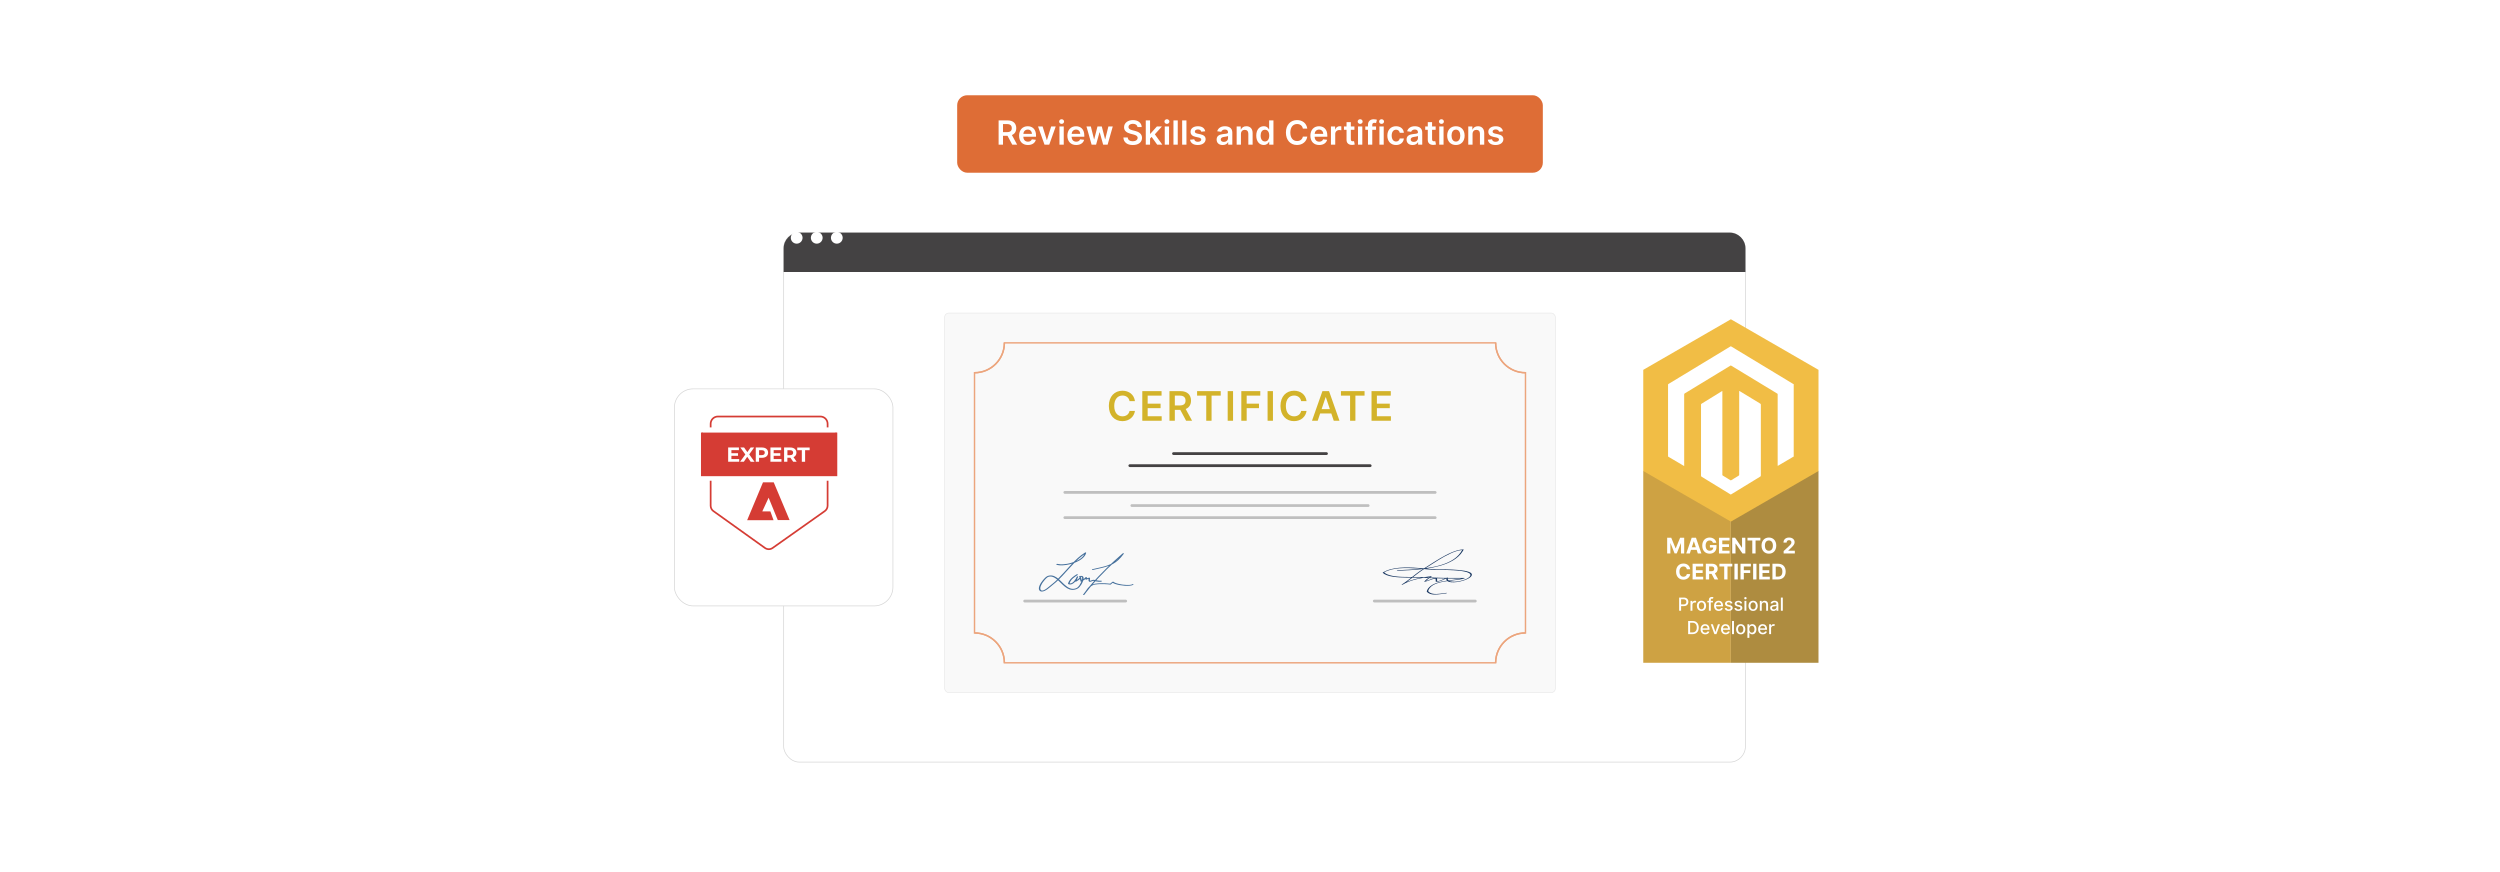 <?xml version="1.0" encoding="UTF-8"?>
<svg id="Layer_1" data-name="Layer 1" xmlns="http://www.w3.org/2000/svg" xmlns:xlink="http://www.w3.org/1999/xlink" viewBox="0 0 860 300">
  <defs>
    <filter id="drop-shadow-1" x="239.24" y="49.56" width="391.68" height="242.88" filterUnits="userSpaceOnUse">
      <feOffset dx="5" dy="5"/>
      <feGaussianBlur result="blur" stdDeviation="10"/>
      <feFlood flood-color="#000" flood-opacity=".05"/>
      <feComposite in2="blur" operator="in"/>
      <feComposite in="SourceGraphic"/>
    </filter>
    <filter id="drop-shadow-2" x="264.579" y="75.035" width="330.842" height="13.525" filterUnits="userSpaceOnUse">
      <feOffset dx="5" dy="5"/>
      <feGaussianBlur result="blur-2" stdDeviation="10"/>
      <feFlood flood-color="#000" flood-opacity=".05"/>
      <feComposite in2="blur-2" operator="in"/>
      <feComposite in="SourceGraphic"/>
    </filter>
    <filter id="drop-shadow-3" x="201.8" y="103.32" width="135.84" height="135.36" filterUnits="userSpaceOnUse">
      <feOffset dx="5" dy="5"/>
      <feGaussianBlur result="blur-3" stdDeviation="10"/>
      <feFlood flood-color="#000" flood-opacity=".05"/>
      <feComposite in2="blur-3" operator="in"/>
      <feComposite in="SourceGraphic"/>
    </filter>
  </defs>
  <rect y="0" width="860" height="300" fill="#fff"/>
  <rect x="264.579" y="75.035" width="330.842" height="182.129" rx="5.383" ry="5.383" fill="#fff" filter="url(#drop-shadow-1)" stroke="#d6d6d6" stroke-miterlimit="10" stroke-width=".25"/>
  <path d="M269.962,75.035h320.076c2.971,0,5.383,2.412,5.383,5.383v8.142h-330.842v-8.142c0-2.971,2.412-5.383,5.383-5.383Z" fill="#444243" filter="url(#drop-shadow-2)"/>
  <g>
    <rect x="329.267" y="32.764" width="201.467" height="26.652" rx="3.455" ry="3.455" fill="#de6d36"/>
    <g>
      <path d="M343.522,41.42h3.129c1.915,0,2.942,1.075,2.942,2.668,0,1.133-.518,1.973-1.5,2.367l1.805,3.309h-1.687l-1.638-3.057h-1.54v3.057h-1.512v-8.344ZM346.427,45.453c1.12,0,1.625-.477,1.625-1.365s-.505-1.405-1.634-1.405h-1.385v2.771h1.394Z" fill="#fff"/>
      <path d="M350.569,46.671c0-1.931,1.169-3.247,2.962-3.247,1.54,0,2.86.966,2.86,3.162v.451h-4.359c.012,1.072.644,1.699,1.597,1.699.636,0,1.125-.277,1.324-.807l1.377.154c-.261,1.088-1.263,1.801-2.721,1.801-1.886,0-3.04-1.25-3.04-3.214ZM354.977,46.043c-.008-.852-.579-1.471-1.426-1.471-.88,0-1.471.673-1.516,1.471h2.941Z" fill="#fff"/>
      <path d="M360.94,49.764h-1.63l-2.228-6.258h1.573l1.438,4.648h.065l1.442-4.648h1.569l-2.228,6.258Z" fill="#fff"/>
      <path d="M364.34,41.818c0-.443.383-.803.856-.803.468,0,.851.359.851.803,0,.44-.383.799-.851.799-.473,0-.856-.358-.856-.799ZM364.455,43.506h1.475v6.258h-1.475v-6.258Z" fill="#fff"/>
      <path d="M367.179,46.671c0-1.931,1.169-3.247,2.962-3.247,1.54,0,2.86.966,2.86,3.162v.451h-4.359c.012,1.072.644,1.699,1.597,1.699.636,0,1.125-.277,1.324-.807l1.377.154c-.261,1.088-1.263,1.801-2.721,1.801-1.886,0-3.04-1.25-3.04-3.214ZM371.587,46.043c-.008-.852-.579-1.471-1.426-1.471-.88,0-1.471.673-1.516,1.471h2.941Z" fill="#fff"/>
      <path d="M373.745,43.506h1.503l1.1,4.399h.057l1.125-4.399h1.487l1.124,4.375h.061l1.083-4.375h1.507l-1.772,6.258h-1.536l-1.173-4.229h-.085l-1.173,4.229h-1.54l-1.768-6.258Z" fill="#fff"/>
      <path d="M389.715,42.584c-.945,0-1.507.461-1.511,1.088-.008.697.733.986,1.417,1.149l.782.196c1.255.297,2.449.957,2.453,2.402-.004,1.471-1.165,2.47-3.166,2.47-1.943,0-3.178-.933-3.239-2.591h1.487c.061.875.795,1.299,1.74,1.299.986,0,1.663-.477,1.667-1.19-.004-.647-.599-.929-1.5-1.156l-.949-.245c-1.373-.354-2.224-1.043-2.224-2.241-.004-1.475,1.312-2.461,3.063-2.461,1.776,0,2.978.999,3.007,2.408h-1.455c-.078-.709-.672-1.129-1.573-1.129Z" fill="#fff"/>
      <path d="M394.143,41.42h1.475v4.6h.102l2.249-2.514h1.723l-2.424,2.701,2.566,3.557h-1.764l-1.915-2.678-.538.575v2.103h-1.475v-8.344Z" fill="#fff"/>
      <path d="M400.562,41.818c0-.443.383-.803.856-.803.469,0,.852.359.852.803,0,.44-.383.799-.852.799-.472,0-.856-.358-.856-.799ZM400.676,43.506h1.475v6.258h-1.475v-6.258Z" fill="#fff"/>
      <path d="M405.144,49.764h-1.475v-8.344h1.475v8.344Z" fill="#fff"/>
      <path d="M408.137,49.764h-1.475v-8.344h1.475v8.344Z" fill="#fff"/>
      <path d="M413.257,45.307c-.114-.412-.473-.783-1.153-.783-.615,0-1.084.294-1.08.717-.004.363.248.584.884.727l1.067.228c1.182.257,1.756.803,1.76,1.694-.004,1.185-1.108,1.996-2.673,1.996-1.536,0-2.502-.68-2.685-1.828l1.438-.139c.127.562.566.856,1.243.856.701,0,1.165-.322,1.165-.75,0-.354-.269-.586-.843-.713l-1.067-.225c-1.202-.248-1.764-.852-1.76-1.764-.004-1.156,1.023-1.898,2.53-1.898,1.467,0,2.314.676,2.518,1.736l-1.344.146Z" fill="#fff"/>
      <path d="M418.517,48.008c0-1.41,1.161-1.773,2.376-1.903,1.104-.118,1.548-.138,1.548-.561v-.025c0-.615-.374-.965-1.059-.965-.721,0-1.137.366-1.283.794l-1.377-.195c.326-1.141,1.336-1.728,2.652-1.728,1.194,0,2.542.497,2.542,2.151v4.189h-1.418v-.86h-.049c-.269.526-.856.986-1.837.986-1.194,0-2.094-.651-2.094-1.882ZM422.445,47.519v-.737c-.192.154-.966.252-1.353.305-.66.094-1.153.33-1.153.896,0,.543.44.823,1.055.823.888,0,1.451-.591,1.451-1.287Z" fill="#fff"/>
      <path d="M426.884,49.764h-1.475v-6.258h1.41v1.062h.073c.285-.696.929-1.145,1.866-1.145,1.292,0,2.147.856,2.143,2.356v3.984h-1.475v-3.757c0-.835-.457-1.337-1.218-1.337-.778,0-1.324.521-1.324,1.427v3.667Z" fill="#fff"/>
      <path d="M432.154,46.642c0-2.086,1.137-3.219,2.583-3.219,1.105,0,1.565.664,1.789,1.116h.06v-3.12h1.48v8.344h-1.451v-.986h-.089c-.232.456-.718,1.096-1.793,1.096-1.475,0-2.579-1.169-2.579-3.231ZM436.615,46.635c0-1.215-.521-2.001-1.471-2.001-.981,0-1.486.835-1.486,2.001,0,1.173.513,2.028,1.486,2.028.941,0,1.471-.815,1.471-2.028Z" fill="#fff"/>
      <path d="M448.184,44.234c-.176-.998-.97-1.572-1.984-1.572-1.365,0-2.326,1.047-2.326,2.93,0,1.914.97,2.929,2.322,2.929.998,0,1.797-.55,1.988-1.528l1.523.009c-.232,1.593-1.548,2.876-3.532,2.876-2.2,0-3.821-1.593-3.821-4.285,0-2.697,1.642-4.287,3.821-4.287,1.85,0,3.275,1.076,3.532,2.93h-1.523Z" fill="#fff"/>
      <path d="M450.772,46.671c0-1.931,1.169-3.247,2.962-3.247,1.54,0,2.859.966,2.859,3.162v.451h-4.359c.013,1.072.644,1.699,1.598,1.699.636,0,1.124-.277,1.324-.807l1.377.154c-.261,1.088-1.264,1.801-2.722,1.801-1.887,0-3.039-1.25-3.039-3.214ZM455.18,46.043c-.009-.852-.579-1.471-1.427-1.471-.88,0-1.471.673-1.515,1.471h2.941Z" fill="#fff"/>
      <path d="M457.846,43.506h1.43v1.043h.065c.229-.726.827-1.133,1.544-1.133.163,0,.396.016.53.041v1.355c-.127-.04-.436-.085-.685-.085-.811,0-1.41.562-1.41,1.356v3.68h-1.475v-6.258Z" fill="#fff"/>
      <path d="M465.918,44.646h-1.234v3.234c0,.595.297.725.668.725.184,0,.351-.036.432-.057l.249,1.153c-.159.053-.448.134-.868.146-1.108.032-1.964-.546-1.955-1.724v-3.478h-.889v-1.141h.889v-1.5h1.475v1.5h1.234v1.141Z" fill="#fff"/>
      <path d="M467.042,41.818c0-.443.383-.803.856-.803.469,0,.852.359.852.803,0,.44-.383.799-.852.799-.473,0-.856-.358-.856-.799ZM467.156,43.506h1.475v6.258h-1.475v-6.258Z" fill="#fff"/>
      <path d="M473.359,44.646h-1.299v5.117h-1.476v-5.117h-.925v-1.141h.925v-.592c0-1.262.868-1.886,1.956-1.886.509,0,.929.106,1.12.171l-.297,1.141c-.123-.036-.318-.09-.551-.09-.55,0-.753.273-.753.762v.494h1.299v1.141Z" fill="#fff"/>
      <path d="M474.407,41.818c0-.443.383-.803.856-.803.469,0,.852.359.852.803,0,.44-.383.799-.852.799-.473,0-.856-.358-.856-.799ZM474.522,43.506h1.475v6.258h-1.475v-6.258Z" fill="#fff"/>
      <path d="M477.246,46.658c0-1.91,1.156-3.234,2.99-3.234,1.527,0,2.587.893,2.688,2.249h-1.409c-.114-.603-.55-1.06-1.259-1.06-.909,0-1.516.758-1.516,2.022,0,1.279.595,2.049,1.516,2.049.647,0,1.132-.387,1.259-1.059h1.409c-.105,1.328-1.108,2.26-2.681,2.26-1.87,0-2.998-1.332-2.998-3.227Z" fill="#fff"/>
      <path d="M483.853,48.008c0-1.41,1.161-1.773,2.375-1.903,1.103-.118,1.548-.138,1.548-.561v-.025c0-.615-.375-.965-1.06-.965-.721,0-1.137.366-1.283.794l-1.377-.195c.326-1.141,1.337-1.728,2.652-1.728,1.193,0,2.542.497,2.542,2.151v4.189h-1.417v-.86h-.05c-.269.526-.856.986-1.837.986-1.193,0-2.094-.651-2.094-1.882ZM487.779,47.519v-.737c-.191.154-.965.252-1.353.305-.66.094-1.152.33-1.152.896,0,.543.44.823,1.055.823.889,0,1.45-.591,1.45-1.287Z" fill="#fff"/>
      <path d="M493.868,44.646h-1.234v3.234c0,.595.297.725.668.725.184,0,.351-.036.432-.057l.249,1.153c-.159.053-.448.134-.868.146-1.108.032-1.964-.546-1.956-1.724v-3.478h-.888v-1.141h.888v-1.5h1.476v1.5h1.234v1.141Z" fill="#fff"/>
      <path d="M494.993,41.818c0-.443.383-.803.856-.803.469,0,.852.359.852.803,0,.44-.383.799-.852.799-.473,0-.856-.358-.856-.799ZM495.107,43.506h1.475v6.258h-1.475v-6.258Z" fill="#fff"/>
      <path d="M497.832,46.658c0-1.94,1.165-3.234,2.998-3.234s2.999,1.295,2.999,3.234c0,1.935-1.166,3.227-2.999,3.227s-2.998-1.291-2.998-3.227ZM502.334,46.654c0-1.145-.497-2.061-1.496-2.061-1.014,0-1.511.916-1.511,2.061s.497,2.05,1.511,2.05c.999,0,1.496-.905,1.496-2.05Z" fill="#fff"/>
      <path d="M506.557,49.764h-1.475v-6.258h1.409v1.062h.074c.285-.696.929-1.145,1.865-1.145,1.292,0,2.147.856,2.144,2.356v3.984h-1.476v-3.757c0-.835-.456-1.337-1.218-1.337-.778,0-1.324.521-1.324,1.427v3.667Z" fill="#fff"/>
      <path d="M515.686,45.307c-.114-.412-.473-.783-1.153-.783-.615,0-1.083.294-1.079.717-.004.363.248.584.884.727l1.067.228c1.182.257,1.756.803,1.76,1.694-.004,1.185-1.107,1.996-2.672,1.996-1.536,0-2.502-.68-2.686-1.828l1.438-.139c.126.562.566.856,1.242.856.701,0,1.166-.322,1.166-.75,0-.354-.27-.586-.844-.713l-1.067-.225c-1.202-.248-1.764-.852-1.76-1.764-.004-1.156,1.022-1.898,2.529-1.898,1.467,0,2.314.676,2.519,1.736l-1.345.146Z" fill="#fff"/>
    </g>
  </g>
  <g>
    <circle cx="274.059" cy="81.798" r="2.022" fill="#fff"/>
    <circle cx="280.962" cy="81.798" r="2.022" fill="#fff"/>
    <circle cx="287.864" cy="81.798" r="2.022" fill="#fff"/>
  </g>
  <rect x="324.956" y="107.706" width="210.088" height="130.543" rx="1.439" ry="1.439" fill="#f9f9f9" stroke="#eaeaea" stroke-miterlimit="10" stroke-width=".25"/>
  <g>
    <path d="M524.768,217.735v-89.515c-5.676,0-10.276-4.601-10.276-10.276h-168.982c0,5.676-4.601,10.276-10.276,10.276v89.515c5.676,0,10.276,4.601,10.276,10.276h168.982c0-5.676,4.601-10.276,10.276-10.276Z" fill="none" stroke="#eca57d" stroke-miterlimit="10" stroke-width=".5"/>
    <path d="M514.491,117.944c0,5.676,4.601,10.276,10.276,10.276" fill="none" stroke="#eca57d" stroke-miterlimit="10" stroke-width=".5"/>
    <path d="M524.768,217.735c-5.676,0-10.276,4.601-10.276,10.276" fill="none" stroke="#eca57d" stroke-miterlimit="10" stroke-width=".5"/>
    <path d="M335.233,128.22c5.676,0,10.276-4.601,10.276-10.276" fill="none" stroke="#eca57d" stroke-miterlimit="10" stroke-width=".5"/>
    <path d="M345.509,228.012c0-5.676-4.601-10.276-10.276-10.276" fill="none" stroke="#eca57d" stroke-miterlimit="10" stroke-width=".5"/>
  </g>
  <g>
    <path d="M388.56,137.986c-.214-1.219-1.184-1.92-2.422-1.92-1.667,0-2.841,1.277-2.841,3.576,0,2.338,1.185,3.576,2.836,3.576,1.219,0,2.193-.671,2.427-1.865l1.861.01c-.284,1.945-1.891,3.512-4.314,3.512-2.686,0-4.666-1.944-4.666-5.232,0-3.293,2.005-5.232,4.666-5.232,2.259,0,4,1.312,4.314,3.576h-1.861Z" fill="#d3b32a"/>
    <path d="M392.951,134.549h6.626v1.547h-4.781v2.766h4.438v1.547h-4.438v2.781h4.82v1.547h-6.665v-10.188Z" fill="#d3b32a"/>
    <path d="M402.297,134.549h3.82c2.338,0,3.592,1.313,3.592,3.258,0,1.383-.632,2.408-1.831,2.891l2.204,4.039h-2.06l-2-3.731h-1.88v3.731h-1.846v-10.188ZM405.844,139.474c1.368,0,1.984-.582,1.984-1.667,0-1.084-.616-1.716-1.994-1.716h-1.691v3.383h1.701Z" fill="#d3b32a"/>
    <path d="M411.798,134.549h8.128v1.547h-3.148v8.641h-1.831v-8.641h-3.148v-1.547Z" fill="#d3b32a"/>
    <path d="M424.168,144.736h-1.846v-10.188h1.846v10.188Z" fill="#d3b32a"/>
    <path d="M427.011,134.549h6.526v1.547h-4.682v2.766h4.233v1.547h-4.233v4.328h-1.845v-10.188Z" fill="#d3b32a"/>
    <path d="M437.894,144.736h-1.845v-10.188h1.845v10.188Z" fill="#d3b32a"/>
    <path d="M447.596,137.986c-.214-1.219-1.184-1.92-2.422-1.92-1.667,0-2.841,1.277-2.841,3.576,0,2.338,1.185,3.576,2.836,3.576,1.219,0,2.193-.671,2.427-1.865l1.861.01c-.284,1.945-1.891,3.512-4.314,3.512-2.686,0-4.666-1.944-4.666-5.232,0-3.293,2.005-5.232,4.666-5.232,2.259,0,4,1.312,4.314,3.576h-1.861Z" fill="#d3b32a"/>
    <path d="M451.325,144.736l3.587-10.188h2.278l3.591,10.188h-1.97l-.846-2.512h-3.83l-.841,2.512h-1.97ZM457.469,140.742l-1.378-4.104h-.079l-1.378,4.104h2.835Z" fill="#d3b32a"/>
    <path d="M461.278,134.549h8.128v1.547h-3.148v8.641h-1.83v-8.641h-3.149v-1.547Z" fill="#d3b32a"/>
    <path d="M471.804,134.549h6.626v1.547h-4.78v2.766h4.436v1.547h-4.436v2.781h4.82v1.547h-6.666v-10.188Z" fill="#d3b32a"/>
  </g>
  <g>
    <rect x="403.202" y="155.558" width="53.596" height=".957" rx=".478" ry=".478" fill="#444243"/>
    <rect x="388.179" y="159.708" width="83.643" height=".957" rx=".478" ry=".478" fill="#444243"/>
  </g>
  <g>
    <rect x="388.873" y="173.438" width="82.254" height=".957" rx=".478" ry=".478" fill="#bfbfbf"/>
    <rect x="365.817" y="177.588" width="128.366" height=".957" rx=".478" ry=".478" fill="#bfbfbf"/>
    <rect x="365.817" y="168.91" width="128.366" height=".957" rx=".478" ry=".478" fill="#bfbfbf"/>
  </g>
  <g>
    <path d="M372.054,198.476c.001.002.012.011.022.012-.001-.001-.002-.002-.003-.002-.006-.003-.014-.007-.019-.01Z" fill="#446f9b"/>
    <path d="M369.06,202.576h.001c-.011-.006-.027-.005-.031-.003.012-.001.024-0.0.03.003Z" fill="#446f9b"/>
    <path d="M360.445,198.517c-.006.004-.011.007-.017.01-.001.001-.003.002-.004.003.048-.018.039-.02.021-.012Z" fill="#446f9b"/>
    <path d="M376.036,199.827c-.005.001-.01.003-.015.003-.021.006-.027.014.02-.004-.001 0-.003 0-.004 0-0,0-0,0-.001,0Z" fill="#446f9b"/>
    <path d="M375.032,199.782c-.005-.002-.009-.003-.013-.004.002.001.004.003.006.004.002-0.0.004-0.0.007-0Z" fill="#446f9b"/>
    <polygon points="389.455 201.012 389.454 201.012 389.455 201.012 389.455 201.012" fill="#446f9b"/>
    <path d="M389.871,200.924c-.094-.056-.262-.026-.345.039-.023.018-.046.033-.07.049,0,0-0,0-0.0 0.0.003-.002.006-.003.008-.004-.003.001-.006.003-.009.004-.034.021-.018.009-.001 0-.013.006-.027.014-.04.02-.03.014-.06.025-.09.037-.001 0-.003.001-.004.001-.021.007-.043.013-.064.02-.038.011-.076.021-.115.03-.02.005-.041.009-.061.014-.008.002-.016.003-.024.005-.014-.009-.115.02-.134.022-.052.008-.105.015-.157.021-.108.012-.216.021-.325.028-.055.003-.11.006-.165.008-.028.001-.056.002-.085.003-.012 0-.071.002-.007 0-.017 0-.035.001-.052.001-.261.004-.521-.002-.781-.015-.278-.014-.556-.037-.833-.067-.14-.015-.279-.032-.418-.051-.066-.009-.132-.018-.199-.028-.029-.004-.058-.009-.087-.013-.009-.002-.034-.005-.036-.006-.02-.003-.039-.006-.059-.01-.523-.086-1.044-.197-1.551-.355-.122-.038-.243-.079-.362-.124-.01-.004-.06-.024-.059-.023-.024-.01-.048-.019-.072-.029-.053-.022-.105-.045-.157-.07-.094-.044-.186-.093-.274-.147-.039-.024-.078-.05-.116-.077-.013-.01-.026-.02-.039-.03-.003-.003-.027-.022-.035-.029-.115-.101-.321-.052-.422.047-.217.215-.502.367-.726.587-.54-.077-1.086-.111-1.63-.133-.763-.031-1.529-.031-2.291.014-.697.041-1.414.108-2.07.358-.015.006-.03.012-.045.018.312-.364.629-.725.949-1.083.076.015.152.03.229.044.299.053.6.098.902.123.266.022.539.035.804.001.109-.014.254-.075.266-.203.011-.119-.126-.184-.227-.17-.1.013-.2.019-.301.02-.137.002-.169-.001-.307-.011-.254-.018-.506-.051-.757-.092-.101-.016-.202-.035-.302-.053.264-.292.529-.582.797-.87.874-.938,1.771-1.856,2.684-2.756.619-.61,1.246-1.211,1.879-1.806.147-.073.293-.149.437-.229.639-.357,1.232-.793,1.772-1.287.632-.578,1.189-1.234,1.698-1.921.071-.095.14-.191.209-.287.061-.085-.037-.151-.111-.163-.113-.018-.23.022-.316.096-.954.83-1.9,1.67-2.833,2.523-.397.363-.792.73-1.184,1.098-.069.033-.139.066-.209.098-.313.142-.633.268-.957.384-.011.004-.023.008-.029.01-.021.007-.042.015-.063.022-.045.015-.091.031-.137.046-.086.029-.172.056-.259.083-.177.055-.355.108-.533.158-.377.106-.757.203-1.138.296-.873.211-1.752.4-2.628.598-.121.027-.243.055-.364.083-.081.018-.234.098-.205.204.029.11.202.092.28.074.908-.207,1.818-.402,2.724-.616.761-.18,1.52-.374,2.262-.623.214-.072.427-.149.637-.231-.337.321-.673.644-1.006.969-.921.9-1.826,1.817-2.709,2.755-.376.4-.748.803-1.116,1.211-.013-.003-.026-.005-.04-.008-.179-.038-.351-.089-.536-.077-.282.018-.546.134-.804.241-.027.011-.053.022-.08.033-.01.004-.02.008-.029.011-.048.017-.095.033-.144.045-.005.001-.009.002-.014.003-.007 0-.018.001-.028.001.002.001.005.002.007.003-.004-0-.009-.001-.012-.001,0,0,0,0-0,0-.001-.001-.001-.001-.002-.001-.001,0-.002,0-.003 0-.001-.001-.003-.002-.005-.002-0-.001-0-.001-.001-.001-0-0-0-.001-.001-.001.001,0,.002 0.0.003 0-.001-.001-.003-.002-.004-.003-.01-.016-.021-.033-.032-.049-.001-.003-.002-.005-.004-.009-.005-.016-.01-.031-.015-.047-.009-.035-.016-.07-.021-.105-.001-.009-.002-.019-.003-.028-0-.003-.001-.015-.002-.023-0-.002-0-.004-0-.005-.001-.017-.002-.033-.002-.05-.001-.053-.001-.107.002-.16.006-.14.021-.28.039-.418.016-.118-.13-.183-.227-.17-.281.037-.565.108-.832.217-0-.011,0-.021-0-.032-.004-.127-.007-.277-.12-.36-.112-.083-.308-.039-.391.067-.183.235-.409.418-.663.594.057-.419 0-.938-.477-1.068-.293-.08-.607-.015-.887.085-.092.033-.231.109-.198.23.03.111.196.133.287.1.076-.027.154-.052.233-.071.015-.004.03-.007.045-.01.001-0.0.002-0.0.003-.001.03 0.0.064-.01.093-.012.025-.002.049-.002.073-.003.001,0,.001,0,.002 0.0.015.001.029.002.043.004.011.001.021.003.031.005.019.006.039.011.058.019.001 0.0.002.001.003.001-.001-.002.004-0.0.016.007.001.001.002.001.003.002.004.002.007.003.009.002-.002 0-.004 0-.005-0.0.017.011.033.022.048.034.002.002.005.004.008.006.001.002.003.004.005.006.014.017.029.033.041.052.011.016.019.035.03.05.005.012.01.023.014.035.017.044.028.09.036.137.004.025.007.05.011.075.002.014.003.059.001.003.001.015.002.03.002.046.002.058-0.0.115-.005.172-.01.131-.033.262-.064.39-.004.019-.01.038-.015.057-.015.009-.029.018-.043.026-.026-.105-.059-.208-.095-.312-.066-.194-.142-.396-.152-.603-.011-.218-.35-.216-.451-.062-.191.291-.403.487-.688.685-.064.044-.13.087-.196.129-.003.002-.023.015-.033.021-.01.006-.03.018-.033.02-.007.004-.014.009-.022.013.035-.127.072-.254.115-.377.115-.201.222-.407.315-.62.044-.1-.028-.186-.123-.209-.104-.026-.249.007-.315.099-.153.215-.271.446-.357.694-.144.248-.305.483-.494.716-.089.11-.182.216-.281.316-.007.007-.048.047-.049.048-.023.022-.047.044-.07.065-.051.046-.104.091-.159.134-.048.038-.097.074-.147.108-.017.011-.033.022-.05.033,0,0-0.0 0-0.0 0-.03.017-.059.035-.09.052-.053.029-.108.056-.164.079-.011.005-.023.009-.035.014-.032.009-.064.022-.096.031-.03.008-.059.016-.089.022-.012.003-.024.005-.035.007-.005.001-.014.002-.025.003-.03.004-.061.006-.091.008-.015.001-.031.001-.046.001-.007,0-.027-.001-.038-.001-.06-.005-.118-.013-.177-.024-.005-.001-.015-.003-.022-.005-.005-.002-.011-.003-.016-.005.147-.475.408-.891.74-1.263.043-.049.088-.097.134-.144.053-.055.095-.097.131-.131.099-.094.201-.184.306-.272.214-.179.438-.346.668-.505.256-.178.519-.347.782-.514.092-.058.114-.196.023-.263-.106-.079-.249-.037-.349.026-.973.615-1.97,1.286-2.578,2.291-.173.286-.296.591-.382.913-.019.07.053.132.108.154.932.373,1.78-.189,2.396-.895.015.014.034.025.057.034.102.04.215.007.301-.051.036-.024.072-.048.108-.072.017-.011.033-.021.05-.032.003-.002.024-.015.033-.021.01-.006.03-.019.033-.02.02-.012.04-.025.06-.037.033-.02.067-.041.1-.061.151-.092.302-.185.447-.286.139-.097.271-.204.393-.322.016.052.033.105.051.157.065.19.144.388.158.59.012.167.171.189.304.149-.034.085-.07.17-.108.253-.139.303-.301.594-.485.872-.006.008-.014.021-.018.027-.011.017-.023.034-.035.05-.023.033-.046.066-.07.098-.048.066-.097.13-.148.194-.094.118-.194.232-.301.338-.024.024-.05.048-.074.072-.002.002-.003.003-.005.005-.013.011-.025.022-.038.033-.05.043-.101.084-.155.123-.023.017-.046.033-.07.048-.007.004-.013.009-.02.013-.006.004-.013.008-.019.011-.062.035-.127.064-.192.092-.041.018-.082.035-.124.051-.016.006-.032.012-.048.018.012-.005-.02.007-.027.01-.082.029-.165.055-.248.078-.08.022-.161.041-.243.057-.014.003-.028.005-.042.008-.005.001-.01.002-.015.002-.041.006-.081.012-.122.017-.075.009-.15.015-.226.018-.037.002-.074.002-.111.002-.003,0-.005,0-.008,0,0.0 0.0.001 0.0.001.001-.001-0-.002-0-.002-.001-.006,0-.013,0-.019,0-.011 0-.014-.001-.011-.003-.011.001-.023.002-.029.001-.146-.006-.292-.023-.435-.051-.018-.003-.035-.007-.052-.011-.016-.003-.073-.018-.009-.002-.034-.009-.069-.017-.104-.026-.071-.019-.141-.04-.211-.064-.138-.047-.273-.102-.405-.165-.016-.008-.033-.016-.049-.024.041.02.004.002-.014-.007-.033-.017-.065-.034-.097-.051-.067-.036-.133-.074-.198-.113-.13-.079-.257-.163-.381-.251-.257-.183-.5-.383-.736-.591-.121-.107-.24-.216-.358-.326-.005-.005-.01-.009-.015-.014-.015-.014-.029-.028-.044-.041-.031-.029-.062-.059-.093-.088-.06-.057-.12-.115-.179-.173-.235-.228-.467-.458-.702-.685-.203-.196-.408-.39-.62-.577.417-.41.824-.83,1.224-1.256.755-.803,1.488-1.627,2.228-2.443.608-.671,1.222-1.338,1.855-1.986.266-.1.529-.208.788-.326.713-.326,1.409-.725,2.003-1.24.505-.439.966-.975,1.179-1.62.026-.08.05-.161.07-.242.019-.08-.071-.136-.134-.15-.098-.022-.19.008-.273.059-.878.54-1.693,1.177-2.462,1.863-.505.45-.992.92-1.467,1.402-.374.134-.753.252-1.137.354-.197.052-.396.1-.595.143-.099.021-.198.042-.297.061-.049.01-.099.019-.148.028-.025.004-.049.009-.074.013-.009.002-.023.004-.034.006-.381.064-.764.113-1.149.141-.181.013-.363.022-.544.025-.09.002-.18.002-.27.001-.002,0-.003,0-.004,0-.002,0-.004,0-.006-0-.021-.001-.043-.001-.064-.002-.045-.001-.089-.003-.134-.005-.309-.015-.618-.049-.921-.114-.004-.001-.005-.001-.008-.002-0-0-0-0-.001-0-.017-.004-.034-.008-.051-.012-.033-.008-.067-.017-.1-.026-.118-.032-.262-.005-.343.092-.069.081-.049.203.063.234.666.183,1.369.21,2.055.18.816-.037,1.63-.168,2.424-.359.276-.067.55-.142.822-.225-.11.115-.219.23-.327.346-.753.803-1.485,1.626-2.224,2.441-.73.805-1.467,1.605-2.238,2.37-.173-.143-.352-.279-.537-.405-.488-.331-1.033-.591-1.622-.671-.314-.043-.63-.028-.942.028-.28.05-.546.135-.788.286-.238.149-.45.34-.653.534-.248.237-.479.493-.696.758-.462.566-.889,1.192-1.165,1.872-.201.497-.381,1.165-.031,1.642.442.602,1.273.409,1.845.136.714-.341,1.34-.856,1.94-1.365.213-.181.421-.368.642-.539.41-.317.811-.646,1.198-.991.262-.233.519-.471.772-.714.08.072.159.144.237.216.011.01.022.021.034.031-.005-.004.022.021.029.027.029.027.058.055.086.082.06.057.119.114.178.171.117.114.234.228.351.342.241.236.483.473.731.703.456.425.935.836,1.473,1.154.525.31,1.11.531,1.724.561.345.017.687-.018,1.022-.101.337-.084.68-.207.974-.394.243-.154.454-.365.641-.582.22-.256.413-.536.586-.825.241-.404.458-.844.594-1.302.122-.075.243-.151.361-.231.149-.101.296-.208.434-.326.001.051.005.102.018.149.051.179.294.124.406.054-.048.03.005-.002.016-.008.019-.01.037-.02.057-.03.04-.02.081-.039.123-.057.021-.009.043-.018.065-.027.005-.002.008-.003.011-.004.001-0.0.002-.001.004-.002.045-.017.091-.032.137-.046.066-.021.133-.039.2-.056-.015.162-.021.324-.007.486.011.129.037.269.12.373.176.22.49.178.725.095.133-.047.263-.103.393-.156.026-.011.053-.021.079-.031.017-.006.034-.012.051-.018.06-.02.122-.039.184-.052.005-.001.01-.002.015-.003.005-.001.01-.003.015-.003.003-.001.007-.001.009-.002-.002.001-.003.001-.005.002.029-.004.057-.006.086-.006.011.002.029.001.038.002.037.004.073.013.11.021.043.01.086.018.129.028-.387.433-.769.871-1.146,1.314-.136.16-.27.322-.405.483-.232.201-.444.427-.637.669-.342.428-.646.883-.961,1.331-.126.165-.252.329-.376.494-.094.125-.187.251-.279.377-.062.085.038.151.111.163.1.016.248-.014.316-.096.236-.286.454-.585.668-.887.509-.666,1.034-1.321,1.571-1.965.058-.049.117-.094.185-.143.066-.047.134-.092.203-.134.028-.017.057-.033.085-.05.009-.005.035-.019.037-.02.027-.014.054-.028.082-.041.077-.037.156-.072.235-.103.015-.006.03-.011.045-.017.006-.003.011-.004.015-.006.004-.001.008-.003.013-.004.055-.018.11-.036.165-.051.082-.023.165-.044.249-.062.029-.006.058-.012.086-.018.01-.002.048-.009.035-.006.012-.002.023-.004.035-.006.311-.054.626-.086.941-.11.177-.013.355-.023.532-.031.2-.009.331-.012.515-.015.371-.005.742-.002,1.113.009.379.011.759.031,1.137.061.166.013.331.029.496.048.073.008.146.017.218.027.031.004.062.009.093.013.006.001.013.002.02.003-.003-0.0.033.005.042.007.108.018.268.002.343-.092.169-.213.398-.355.613-.519.275.186.593.309.904.415.504.172,1.026.289,1.549.382,1.095.194,2.239.308,3.35.203.237-.022.476-.057.706-.12.183-.05.377-.119.528-.237.068-.053.14-.153.036-.214ZM384.497,192.374c-.135.13-.274.257-.416.379-.069.059-.139.118-.209.175-.009.007-.013.01-.015.012-.001.001-.004.003-.009.007-.018.014-.035.028-.053.042-.035.028-.07.055-.106.082-.013.01-.026.019-.039.029.403-.37.809-.737,1.216-1.102-.12.127-.243.253-.369.375ZM368.861,200.477c-.009.006-.035.021,0,0h0ZM372.339,191.168c.211-.16.425-.314.643-.463-.053.11-.112.216-.178.318-.005.008-.011.017-.016.025-.002.003-.018.027-.023.034-.024.034-.048.068-.073.101-.048.064-.097.126-.148.186-.108.128-.224.249-.346.364-.004.003-.019.018-.027.025-.01.009-.027.024-.03.027-.034.03-.069.061-.103.09-.067.057-.135.112-.204.166-.143.111-.29.217-.442.316-.078.051-.157.101-.236.15-.008.005-.016.01-.024.015-.02.012-.039.023-.059.035-.041.024-.083.048-.124.071-.17.096-.342.186-.517.271-.061.03-.123.058-.184.087.662-.645,1.343-1.252,2.092-1.82ZM357.962,201.808c-.007.024-.003.009,0,0h0ZM357.869,202.462c.001.007 0.0.005,0,0h0ZM358.095,202.987c.007.006.006.006,0,0h0ZM361.666,201.128c-.223.174-.434.364-.65.547-.293.248-.591.492-.901.719-.162.118-.328.232-.498.338-.015.009-.029.018-.044.027-0.0 0-.03.018-.042.025-.043.025-.087.05-.131.074-.08.044-.162.085-.244.123-.04.018-.08.036-.12.053-.017.007-.035.014-.052.021-.007.003-.012.005-.016.006-.003.001-.006.002-.01.003-.076.026-.153.049-.231.067-.017.004-.034.007-.052.011-.002 0-.005.001-.008.001-.036.004-.072.009-.108.011-.018.001-.035.001-.053.002-.001,0-0,0-.001,0-.001,0-.001,0-.002-0-.036-.002-.072-.005-.107-.011-.005-.001-.012-.001-.019-.002-.002-.001-.002-.001-.004-.002-.008-.003-.016-.004-.024-.007-.034-.01-.066-.023-.098-.036-.002-.001-.003-.001-.004-.002-.002-.001-.002-.001-.004-.003-.014-.009-.029-.017-.043-.025-.029-.018-.056-.039-.082-.06-.008-.007-.016-.014-.024-.021-.003-.003-.005-.005-.009-.009-.021-.022-.041-.045-.059-.069-.017-.022-.033-.045-.048-.07-.007-.012-.014-.024-.021-.036-.001-.002-.002-.004-.003-.005,0,0,0,0,0-0-.045-.112-.073-.222-.085-.342-0-.004-0-.007-0-.011-0-.016-.001-.031-.001-.047,0-.034.001-.068.003-.102.004-.067.013-.135.025-.201.013-.073.029-.145.048-.217.004-.016.009-.032.013-.047.002-.007.004-.013.006-.02 0-.001.001-.002.001-.002.013-.039.025-.078.039-.117.056-.157.122-.311.194-.461.078-.161.164-.318.255-.471.048-.081.097-.16.148-.239.011-.017.022-.034.033-.05.006-.009.012-.018.018-.027 0-.001 0-.001.001-.001.027-.041.055-.081.083-.121.21-.302.437-.591.681-.867.111-.125.225-.247.343-.366.056-.056.114-.11.171-.165.004-.003.007-.006.011-.01.012-.011.024-.021.035-.032.03-.026.06-.053.09-.079.096-.082.195-.16.299-.231.02-.013.04-.026.06-.039-.001.001-.002.001-.004.001.003-.001.005-.003.008-.004.002-.001.003-.002.004-.003.004-.003.009-.005.013-.007.004-.003.008-.005.011-.007.038-.021.077-.039.117-.057.007-.002.013-.004.02-.007.039-.013.079-.025.118-.036.072-.02.145-.038.219-.053.01-.002.045-.015.054-.01-.001-0-.068.011-.026.004.009-.001.018-.003.027-.004.035-.005.071-.01.107-.014.072-.008.145-.013.217-.016.032-.001.064-.001.096-.001.001,0,.002,0,.004 0.0.019.001.038.002.058.003.07.004.14.011.209.02.067.009.133.021.2.035.002.001.003.001.005.001 0,0,0,0,.001 0.0.016.004.033.008.049.012.033.008.065.017.098.027.135.039.267.088.396.145.03.013.059.026.088.04.015.007.03.015.046.022.006.003.012.006.019.009.063.032.124.066.185.101.326.187.628.411.916.652-.64.615-1.298,1.191-2.012,1.745ZM375.034,199.786c-.002-0-.003-.001-.004-.001.003,0,.006 0.0.008 0-0,0-0,0-.001 0-.002 0-.003.001-.004.001ZM374.985,199.729c.007.012.005.011,0,0h0ZM375.038,199.788c.001-0.0.003-0.0.005-.001.002.001.003.002.005.003-.002-.002-.006-.002-.009-.003Z" fill="#446f9b"/>
  </g>
  <path d="M506.209,197.33c-.207-.3-.573-.464-.901-.591-.504-.195-1.038-.31-1.569-.404-.671-.119-1.349-.199-2.027-.262-1.451-.134-2.909-.187-4.366-.214-1.051-.019-2.102-.015-3.154-.026-.56-.006-1.119-.049-1.677-.09-.602-.045-1.203-.097-1.804-.149,1.572-.224,3.136-.525,4.664-.962,1.613-.46,3.199-1.07,4.63-1.953,1.286-.793,2.435-1.83,3.22-3.132.096-.159.186-.321.27-.486.034-.067-.113-.063-.136-.062-1.365.049-2.705.486-3.956,1.008-1.457.609-2.846,1.366-4.204,2.17-1.309.775-2.587,1.601-3.868,2.422-.486.311-.974.619-1.465.922-.107-.009-.215-.019-.322-.028-2.174-.185-4.356-.341-6.538-.277-2.049.06-4.158.304-6.068,1.09-.427.176-.84.378-1.238.612-.033.02-.077.059-.041.096.387.399.895.659,1.409.856.638.244,1.311.392,1.983.501,1.575.256,3.178.308,4.77.321.559.004,1.117-.001,1.676-.006-.883.692-1.771,1.377-2.704,2.001-.193.129-.388.255-.584.378-.083.052-.055.105.031.116.113.014.248-.035.343-.092,2.158-1.291,4.656-1.906,7.118-2.324.488.024.975.05,1.463.069.051.002.102.004.153.006-.491.358-.964.74-1.366,1.199-.091.104.134.089.177.081.674-.12,1.307-.373,1.943-.619.572-.221,1.158-.432,1.777-.431-.024.331.095.658.052.989-.006.051.04.061.084.063,1.281.054,2.349-.643,3.488-1.109.026 0.0.051.001.077.001-.037.265.015.52.189.726-.684.103-1.366.223-2.041.378-1.294.297-2.647.721-3.697,1.566-.44.354-.814.796-1.045,1.314-.059.132-.114.271-.15.411-.035.135.186.305.282.391.269.242.599.409.941.52.773.251,1.62.244,2.422.186.818-.059,1.628-.195,2.441-.298.157-.02.315-.037.473-.051.094-.008.265-.033.324-.118.058-.083-.051-.094-.117-.088-1.529.13-3.094.573-4.632.3-.356-.063-.709-.168-1.023-.35-.147-.086-.285-.187-.409-.303-.065-.061-.126-.126-.182-.195-.057-.07-.031-.11-.004-.191.172-.524.485-.982.887-1.356.905-.84,2.15-1.24,3.32-1.524.782-.19,1.576-.326,2.373-.439.352.267.836.353,1.262.399.637.068,1.285.027,1.919-.052.707-.088,1.408-.236,2.091-.438.63-.186,1.256-.414,1.837-.725.428-.23.879-.51,1.153-.923.168-.253.225-.561.045-.822ZM491.14,194.984c1.231-.782,2.451-1.581,3.696-2.34,1.324-.807,2.675-1.579,4.086-2.227,1.194-.548,2.472-1.048,3.789-1.182.089-.009.178-.016.267-.021-.677,1.287-1.706,2.341-2.904,3.155-1.306.887-2.784,1.504-4.288,1.965-1.643.503-3.333.833-5.033,1.074-.125.018-.25.034-.376.051.255-.158.51-.315.762-.475ZM484.771,198.487c-1.581-.001-3.171-.03-4.742-.228-.706-.089-1.411-.215-2.092-.423-.547-.167-1.093-.39-1.548-.745-.08-.062-.154-.13-.227-.2,1.616-.921,3.513-1.26,5.346-1.401,2.101-.162,4.215-.06,6.314.097.291.022.582.046.873.071-.993.102-1.988.18-2.984.244-1.46.094-2.921.153-4.382.232-.152.008-.304.017-.456.026-.093.005-.266.035-.324.118-.059.084.051.092.117.088,1.451-.085,2.904-.141,4.355-.228,1.494-.09,2.987-.208,4.474-.385-.75.471-1.471.986-2.178,1.52-.524.396-1.04.802-1.557,1.208-.33.004-.66.007-.99.007ZM484.264,200.048c-.122.05-.243.102-.364.154.682-.488,1.346-1.002,2.007-1.52.68-.006,1.36-.009,2.04.009.324.009.647.021.971.036-1.589.304-3.156.71-4.653,1.32ZM490.763,198.596c.373-.056.746-.108,1.119-.157-.091.064-.183.128-.274.192-.282-.011-.563-.023-.845-.035ZM492.181,199.272c-.547.202-1.085.444-1.651.588.356-.377.758-.7,1.175-1.005.586.022,1.171.043,1.757.061-.437.07-.863.202-1.281.355ZM496.039,199.468c-.522.235-1.074.449-1.653.448.025-.326-.077-.647-.053-.973.215.006.431.012.646.018.686.018,1.371.032,2.057.044-.334.15-.663.313-.997.463ZM498.045,199.284c-.023-.087-.03-.176-.026-.264,1.521.02,3.043.026,4.564.015.093-.001.187-.002.28-.003-.269.056-.541.103-.813.146-.639.1-1.281.175-1.923.252-.615.073-1.231.147-1.845.231-.111-.1-.197-.224-.238-.377ZM505.409,198.537c-.371.333-.862.574-1.306.757-1.173.483-2.436.765-3.719.815-.514.02-1.056.002-1.555-.155-.114-.036-.229-.083-.335-.142.404-.052.809-.101,1.213-.149,1.21-.145,2.448-.25,3.628-.569.122-.033.242-.07.362-.109.041-.013.157-.059.156-.115-.001-.059-.099-.051-.138-.05-1.888.021-3.777.017-5.665-.011.005-.022.011-.044.018-.066.035-.121-.288-.033-.326-.021-.073.025-.145.05-.216.077-.455-.008-.91-.016-1.364-.026-1.389-.031-2.779-.075-4.168-.128.161-.114.324-.227.486-.34.154-.107-.065-.118-.144-.108-.821.106-1.645.222-2.466.359-.407-.018-.813-.037-1.22-.058-.825-.041-1.653-.034-2.48-.024.292-.23.585-.459.878-.687.741-.575,1.492-1.138,2.272-1.658.188-.125.378-.247.569-.367,1.206.109,2.412.218,3.621.27.813.035,1.631.012,2.445.019,1.366.013,2.732.045,4.095.127,1.306.079,2.628.183,3.906.474.443.101.899.221,1.302.439.247.133.521.324.571.619.056.324-.194.623-.421.827Z" fill="#183660"/>
  <g>
    <rect x="352.008" y="206.286" width="35.716" height=".957" rx=".478" ry=".478" fill="#bfbfbf"/>
    <rect x="472.276" y="206.286" width="35.716" height=".957" rx=".478" ry=".478" fill="#bfbfbf"/>
  </g>
  <rect x="226.99" y="128.769" width="75.178" height="74.663" rx="6.454" ry="6.454" fill="#fff" filter="url(#drop-shadow-3)" stroke="#d6d6d6" stroke-miterlimit="10" stroke-width=".25"/>
  <g>
    <g>
      <path d="M284.694,147.028v-1.25c0-1.38-1.12-2.5-2.5-2.5h-35.23c-1.38,0-2.5,1.12-2.5,2.5v1.25" fill="none" stroke="#d53c34" stroke-miterlimit="10" stroke-width=".594"/>
      <path d="M244.464,165.368v8.6c0,.73.35,1.42.95,1.85l17.73,12.68c.79.56,1.84.57,2.63.01l17.96-12.7c.6-.43.96-1.12.96-1.85v-8.59" fill="none" stroke="#d53c34" stroke-miterlimit="10" stroke-width=".594"/>
      <polyline points="241.434 148.808 241.434 163.507 287.724 163.507 287.724 148.808" fill="#d53c34" stroke="#d53c34" stroke-miterlimit="10" stroke-width=".594"/>
    </g>
    <g>
      <path d="M254.284,157.928v.91h-3.8v-4.9h3.7v.91h-2.58v1.06h2.28v.88h-2.28v1.13h2.68v.01Z" fill="#fff"/>
      <path d="M258.224,158.838l-1.18-1.7-1.16,1.7h-1.3l1.81-2.49-1.72-2.41h1.29l1.13,1.59,1.11-1.59h1.23l-1.71,2.37,1.83,2.54h-1.33v-.01Z" fill="#fff"/>
      <path d="M264.234,155.718c0,1.09-.82,1.77-2.13,1.77h-.99v1.35h-1.13v-4.9h2.12c1.31,0,2.13.68,2.13,1.78ZM263.084,155.718c0-.54-.35-.85-1.04-.85h-.92v1.7h.92c.69,0,1.04-.32,1.04-.85Z" fill="#fff"/>
      <path d="M268.824,157.928v.91h-3.8v-4.9h3.7v.91h-2.58v1.06h2.28v.88h-2.28v1.13h2.68v.01Z" fill="#fff"/>
      <path d="M272.854,158.838l-.95-1.37h-1.05v1.37h-1.13v-4.9h2.12c1.31,0,2.13.68,2.13,1.78,0,.74-.37,1.27-1.01,1.55l1.1,1.58h-1.21v-.01ZM271.794,154.868h-.92v1.71h.92c.69,0,1.04-.32,1.04-.85,0-.55-.35-.86-1.04-.86Z" fill="#fff"/>
      <path d="M275.824,154.868h-1.57v-.92h4.27v.92h-1.57v3.98h-1.13v-3.98Z" fill="#fff"/>
    </g>
    <polygon points="262.464 165.928 266.164 165.928 271.614 178.898 267.554 178.898 264.404 171.208 262.224 175.928 265.014 175.928 266.104 178.958 257.014 178.958 262.464 165.928" fill="#d53c34"/>
  </g>
  <g>
    <g>
      <rect x="565.281" y="162.029" width="30.14" height="65.967" fill="#cea243" isolation="isolate"/>
      <rect x="595.421" y="162.029" width="30.14" height="65.967" fill="#ae8c40" isolation="isolate"/>
    </g>
    <polygon points="625.562 162.029 625.562 127.226 595.421 109.825 565.281 127.226 565.281 162.029 595.421 179.431 625.562 162.029" fill="#f1bd45" isolation="isolate"/>
    <g isolation="isolate">
      <g>
        <path d="M617.037,157.072c-.061.024-.127.04-.183.073-1.706,1.003-3.412,2.008-5.118,3.013-.058.034-.118.067-.196.11-.009-.057-.019-.099-.021-.142-.003-.068-.001-.137-.001-.205.001-8.047.001-16.095.001-24.142,0-.355.043-.272-.247-.448-5.199-3.156-10.399-6.311-15.6-9.465-.325-.197-.228-.193-.539-.004-5.175,3.144-10.348,6.29-15.522,9.436-.012.007-.023.016-.035.021-.172.073-.221.197-.221.386.005,8.109.004,16.218.004,24.327v.278c-.077-.039-.135-.064-.19-.096-1.635-.963-3.269-1.927-4.904-2.891-.118-.069-.234-.141-.353-.207-.075-.041-.109-.097-.106-.181.002-.061-0-.123-0-.184,0-8.088-0-16.177.001-24.265,0-.382-.035-.289.273-.476,7.029-4.26,14.059-8.518,21.089-12.777.023-.014.049-.025.07-.043.104-.086.196-.077.313-.005.604.374,1.213.738,1.821,1.105,6.483,3.923,12.966,7.845,19.45,11.767.067.041.144.065.217.097v24.921Z" fill="#fff"/>
        <path d="M592.461,134.496c.015.069.028.107.029.145.004.082.002.164.002.246,0,9.4-0,18.8.001,28.2,0,.508-.044.383.363.636.783.485,1.573.961,2.354,1.45.136.085.234.084.369 0.0.824-.511,1.65-1.018,2.483-1.514.17-.101.225-.213.225-.407-.005-9.496-.004-18.991-.004-28.487v-.269c.097-.026.151.036.21.072,1.097.666,2.193,1.333,3.29,2.001,1.242.756,2.482,1.516,3.728,2.265.161.097.22.204.22.391-.004,8.116-.004,16.232-0,24.347,0,.178-.051.283-.207.378-3.311,2.018-6.619,4.041-9.928,6.063-.064.039-.129.075-.203.118-.134-.081-.268-.16-.401-.241-3.203-1.96-6.404-3.921-9.61-5.875-.175-.107-.236-.223-.235-.425.005-4.454.004-8.908.004-13.362,0-3.621,0-7.241,0-10.862,0-.055.006-.11-.001-.164-.021-.158.052-.245.184-.327,2.304-1.415,4.604-2.834,6.906-4.252.063-.039.129-.074.222-.126Z" fill="#fff"/>
      </g>
    </g>
    <g>
      <path d="M574.911,184.987l1.488,3.632h.064l1.489-3.632h1.409v5.406h-1.108v-3.519h-.045l-1.399,3.492h-.755l-1.399-3.506h-.045v3.532h-1.108v-5.406h1.41Z" fill="#fff"/>
      <path d="M580.074,190.393l1.866-5.406h1.474l1.863,5.406h-1.225l-.401-1.233h-1.951l-.401,1.233h-1.225ZM583.363,188.268l-.665-2.046h-.042l-.665,2.046h1.372Z" fill="#fff"/>
      <path d="M588.124,185.924c-.826,0-1.388.637-1.388,1.762,0,1.129.541,1.772,1.398,1.772.761,0,1.217-.426,1.233-1.096h-1.162v-.861h2.263v.682c0,1.423-.975,2.285-2.339,2.285-1.523,0-2.553-1.06-2.553-2.772,0-1.752,1.101-2.781,2.528-2.781,1.223,0,2.165.752,2.312,1.82h-1.161c-.145-.506-.544-.81-1.133-.81Z" fill="#fff"/>
      <path d="M591.324,184.987h3.643v.942h-2.499v1.288h2.312v.942h-2.312v1.291h2.51v.942h-3.653v-5.406Z" fill="#fff"/>
      <path d="M600.398,190.393h-.987l-2.353-3.403h-.039v3.403h-1.144v-5.406h1.003l2.334,3.399h.048v-3.399h1.138v5.406Z" fill="#fff"/>
      <path d="M601.133,184.987h4.44v.942h-1.655v4.464h-1.13v-4.464h-1.655v-.942Z" fill="#fff"/>
      <path d="M608.501,190.467c-1.441,0-2.531-1.016-2.531-2.776,0-1.769,1.09-2.776,2.531-2.776,1.434,0,2.531,1.008,2.531,2.776s-1.098,2.776-2.531,2.776ZM608.501,185.924c-.831,0-1.372.621-1.372,1.767s.541,1.767,1.372,1.767c.829,0,1.373-.621,1.373-1.767s-.544-1.767-1.373-1.767Z" fill="#fff"/>
      <path d="M613.567,189.57l1.924-1.782c.491-.473.755-.769.755-1.198,0-.476-.353-.771-.828-.771-.494,0-.821.317-.818.834h-1.085c-.003-1.06.775-1.738,1.911-1.738,1.158,0,1.924.662,1.924,1.6,0,.614-.298,1.121-1.409,2.135l-.789.773v.037h2.269v.935h-3.853v-.823Z" fill="#fff"/>
      <path d="M580.276,195.819c-.087-.594-.539-.956-1.164-.956-.837,0-1.386.643-1.386,1.767,0,1.156.557,1.767,1.378,1.767.609,0,1.063-.333,1.172-.911l1.156.005c-.124.996-.961,1.916-2.347,1.916-1.447,0-2.519-1.014-2.519-2.776,0-1.769,1.09-2.776,2.519-2.776,1.251,0,2.196.717,2.347,1.966h-1.156Z" fill="#fff"/>
      <path d="M582.251,193.927h3.643v.942h-2.499v1.288h2.312v.942h-2.312v1.291h2.51v.942h-3.653v-5.406Z" fill="#fff"/>
      <path d="M586.804,193.927h2.133c1.228,0,1.938.691,1.938,1.767,0,.738-.34,1.274-.955,1.539l1.148,2.101h-1.262l-1.024-1.917h-.834v1.917h-1.144v-5.406ZM588.723,196.498c.655,0,.975-.27.975-.805,0-.539-.319-.832-.98-.832h-.77v1.637h.775Z" fill="#fff"/>
      <path d="M591.474,193.927h4.44v.942h-1.655v4.464h-1.13v-4.464h-1.655v-.942Z" fill="#fff"/>
      <path d="M597.79,199.333h-1.144v-5.406h1.144v5.406Z" fill="#fff"/>
      <path d="M598.731,193.927h3.58v.942h-2.437v1.288h2.198v.942h-2.198v2.233h-1.144v-5.406Z" fill="#fff"/>
      <path d="M604.221,199.333h-1.144v-5.406h1.144v5.406Z" fill="#fff"/>
      <path d="M605.162,193.927h3.643v.942h-2.499v1.288h2.312v.942h-2.312v1.291h2.51v.942h-3.653v-5.406Z" fill="#fff"/>
      <path d="M609.714,199.333v-5.406h1.933c1.631,0,2.629,1.014,2.629,2.698,0,1.69-.998,2.708-2.644,2.708h-1.917ZM611.583,198.353c1.017,0,1.552-.522,1.552-1.728,0-1.201-.535-1.719-1.549-1.719h-.729v3.447h.726Z" fill="#fff"/>
    </g>
    <g>
      <path d="M577.615,205.564h1.615c1.053,0,1.568.633,1.568,1.467,0,.837-.519,1.472-1.571,1.472h-.929v1.593h-.684v-4.531ZM579.166,207.924c.668,0,.944-.379.944-.893,0-.513-.276-.88-.953-.88h-.858v1.772h.867Z" fill="#fff"/>
      <path d="M581.531,206.697h.64v.541h.035c.124-.365.461-.592.863-.592.185,0,.332.049.444.125l-.212.553c-.08-.04-.18-.066-.308-.066-.458,0-.801.32-.801.764v2.074h-.662v-3.398Z" fill="#fff"/>
      <path d="M583.73,208.412c0-1.057.626-1.759,1.584-1.759s1.584.702,1.584,1.759c0,1.051-.626,1.752-1.584,1.752s-1.584-.701-1.584-1.752ZM586.23,208.41c0-.65-.292-1.203-.913-1.203-.627,0-.919.553-.919,1.203,0,.652.292,1.199.919,1.199.621,0,.913-.547.913-1.199Z" fill="#fff"/>
      <path d="M589.251,207.228h-.732v2.867h-.664v-2.867h-.524v-.531h.524v-.394c0-.638.472-.951,1.009-.951.269,0,.461.056.554.091l-.155.535c-.061-.019-.159-.051-.296-.051-.323,0-.447.164-.447.465v.305h.732v.531Z" fill="#fff"/>
      <path d="M589.638,208.419c0-1.044.624-1.766,1.571-1.766.769,0,1.504.48,1.504,1.708v.234h-2.416c.018.655.398,1.022.965,1.022.376,0,.664-.163.783-.484l.626.112c-.15.554-.675.918-1.416.918-1.002,0-1.617-.69-1.617-1.745ZM592.064,208.101c-.002-.52-.338-.9-.852-.9-.537,0-.887.418-.914.9h1.766Z" fill="#fff"/>
      <path d="M595.385,207.634c-.077-.228-.268-.456-.679-.456-.377,0-.66.185-.657.447-.003.231.159.355.533.444l.54.124c.623.144.929.44.929.92,0,.615-.568,1.051-1.39,1.051-.763,0-1.263-.338-1.374-.94l.64-.098c.08.334.334.504.731.504.434,0,.715-.205.715-.469,0-.212-.153-.357-.48-.432l-.575-.125c-.638-.143-.93-.463-.93-.945,0-.602.545-1.007,1.312-1.007.734,0,1.148.345,1.285.874l-.6.106Z" fill="#fff"/>
      <path d="M598.712,207.634c-.077-.228-.268-.456-.679-.456-.377,0-.66.185-.657.447-.003.231.159.355.533.444l.54.124c.623.144.929.44.929.92,0,.615-.568,1.051-1.39,1.051-.763,0-1.263-.338-1.374-.94l.64-.098c.08.334.334.504.731.504.434,0,.715-.205.715-.469,0-.212-.153-.357-.48-.432l-.575-.125c-.638-.143-.93-.463-.93-.945,0-.602.545-1.007,1.312-1.007.734,0,1.148.345,1.285.874l-.6.106Z" fill="#fff"/>
      <path d="M600.009,205.779c0-.217.189-.397.419-.397.228,0,.418.18.418.397s-.19.395-.418.395c-.231,0-.419-.178-.419-.395ZM600.093,206.697h.662v3.398h-.662v-3.398Z" fill="#fff"/>
      <path d="M601.486,208.412c0-1.057.626-1.759,1.584-1.759s1.584.702,1.584,1.759c0,1.051-.626,1.752-1.584,1.752s-1.584-.701-1.584-1.752ZM603.986,208.41c0-.65-.292-1.203-.913-1.203-.627,0-.919.553-.919,1.203,0,.652.292,1.199.919,1.199.621,0,.913-.547.913-1.199Z" fill="#fff"/>
      <path d="M606.041,210.096h-.662v-3.398h.636v.554h.042c.157-.36.491-.598,1.002-.598.694,0,1.157.44,1.157,1.281v2.161h-.661v-2.082c0-.492-.273-.787-.722-.787-.46,0-.792.31-.792.852v2.018Z" fill="#fff"/>
      <path d="M608.929,209.136c0-.772.659-.94,1.304-1.015.61-.071.858-.066.858-.309v-.016c0-.385-.22-.607-.646-.607-.444,0-.692.232-.79.473l-.621-.141c.221-.62.787-.868,1.402-.868.54,0,1.318.197,1.318,1.187v2.256h-.645v-.465h-.026c-.126.256-.442.541-1.005.541-.645,0-1.148-.367-1.148-1.036ZM611.093,208.871v-.439c-.095.095-.604.152-.818.181-.383.051-.697.178-.697.531,0,.328.271.496.644.496.552,0,.872-.367.872-.769Z" fill="#fff"/>
      <path d="M613.285,210.096h-.662v-4.531h.662v4.531Z" fill="#fff"/>
      <path d="M580.72,218.146v-4.531h1.513c1.335,0,2.134.85,2.134,2.259,0,1.416-.799,2.272-2.18,2.272h-1.467ZM582.148,217.549c1.033,0,1.545-.602,1.545-1.675,0-1.068-.512-1.661-1.503-1.661h-.787v3.336h.745Z" fill="#fff"/>
      <path d="M584.995,216.469c0-1.043.624-1.766,1.571-1.766.769,0,1.504.48,1.504,1.709v.234h-2.416c.018.654.398,1.022.965,1.022.376,0,.664-.163.783-.484l.626.113c-.15.553-.675.918-1.416.918-1.002,0-1.617-.69-1.617-1.746ZM587.422,216.15c-.002-.519-.338-.9-.852-.9-.537,0-.887.418-.914.9h1.766Z" fill="#fff"/>
      <path d="M590.452,218.146h-.708l-1.234-3.398h.711l.86,2.615h.035l.858-2.615h.71l-1.232,3.398Z" fill="#fff"/>
      <path d="M592.023,216.469c0-1.043.624-1.766,1.571-1.766.769,0,1.504.48,1.504,1.709v.234h-2.416c.018.654.398,1.022.965,1.022.376,0,.664-.163.783-.484l.626.113c-.15.553-.675.918-1.416.918-1.002,0-1.617-.69-1.617-1.746ZM594.45,216.15c-.002-.519-.338-.9-.852-.9-.537,0-.887.418-.914.9h1.766Z" fill="#fff"/>
      <path d="M596.485,218.146h-.662v-4.531h.662v4.531Z" fill="#fff"/>
      <path d="M597.217,216.463c0-1.058.626-1.76,1.584-1.76s1.584.702,1.584,1.76c0,1.051-.626,1.752-1.584,1.752s-1.584-.701-1.584-1.752ZM599.717,216.461c0-.65-.292-1.204-.913-1.204-.627,0-.919.554-.919,1.204,0,.652.292,1.199.919,1.199.621,0,.913-.547.913-1.199Z" fill="#fff"/>
      <path d="M601.109,214.748h.646v.551h.056c.117-.21.345-.596.976-.596.82,0,1.427.648,1.427,1.751,0,1.1-.598,1.759-1.42,1.759-.62,0-.863-.379-.982-.596h-.04v1.804h-.662v-4.673ZM602.645,217.648c.591,0,.9-.519.9-1.201,0-.675-.301-1.182-.9-1.182-.578,0-.888.471-.888,1.182,0,.715.318,1.201.888,1.201Z" fill="#fff"/>
      <path d="M604.789,216.469c0-1.043.624-1.766,1.571-1.766.769,0,1.504.48,1.504,1.709v.234h-2.416c.018.654.398,1.022.965,1.022.376,0,.664-.163.783-.484l.626.113c-.15.553-.675.918-1.416.918-1.002,0-1.617-.69-1.617-1.746ZM607.216,216.15c-.002-.519-.338-.9-.852-.9-.537,0-.887.418-.914.9h1.766Z" fill="#fff"/>
      <path d="M608.589,214.748h.64v.54h.035c.124-.365.461-.591.863-.591.185,0,.332.049.444.124l-.212.553c-.08-.04-.18-.066-.308-.066-.458,0-.801.321-.801.764v2.075h-.662v-3.398Z" fill="#fff"/>
    </g>
  </g>
</svg>